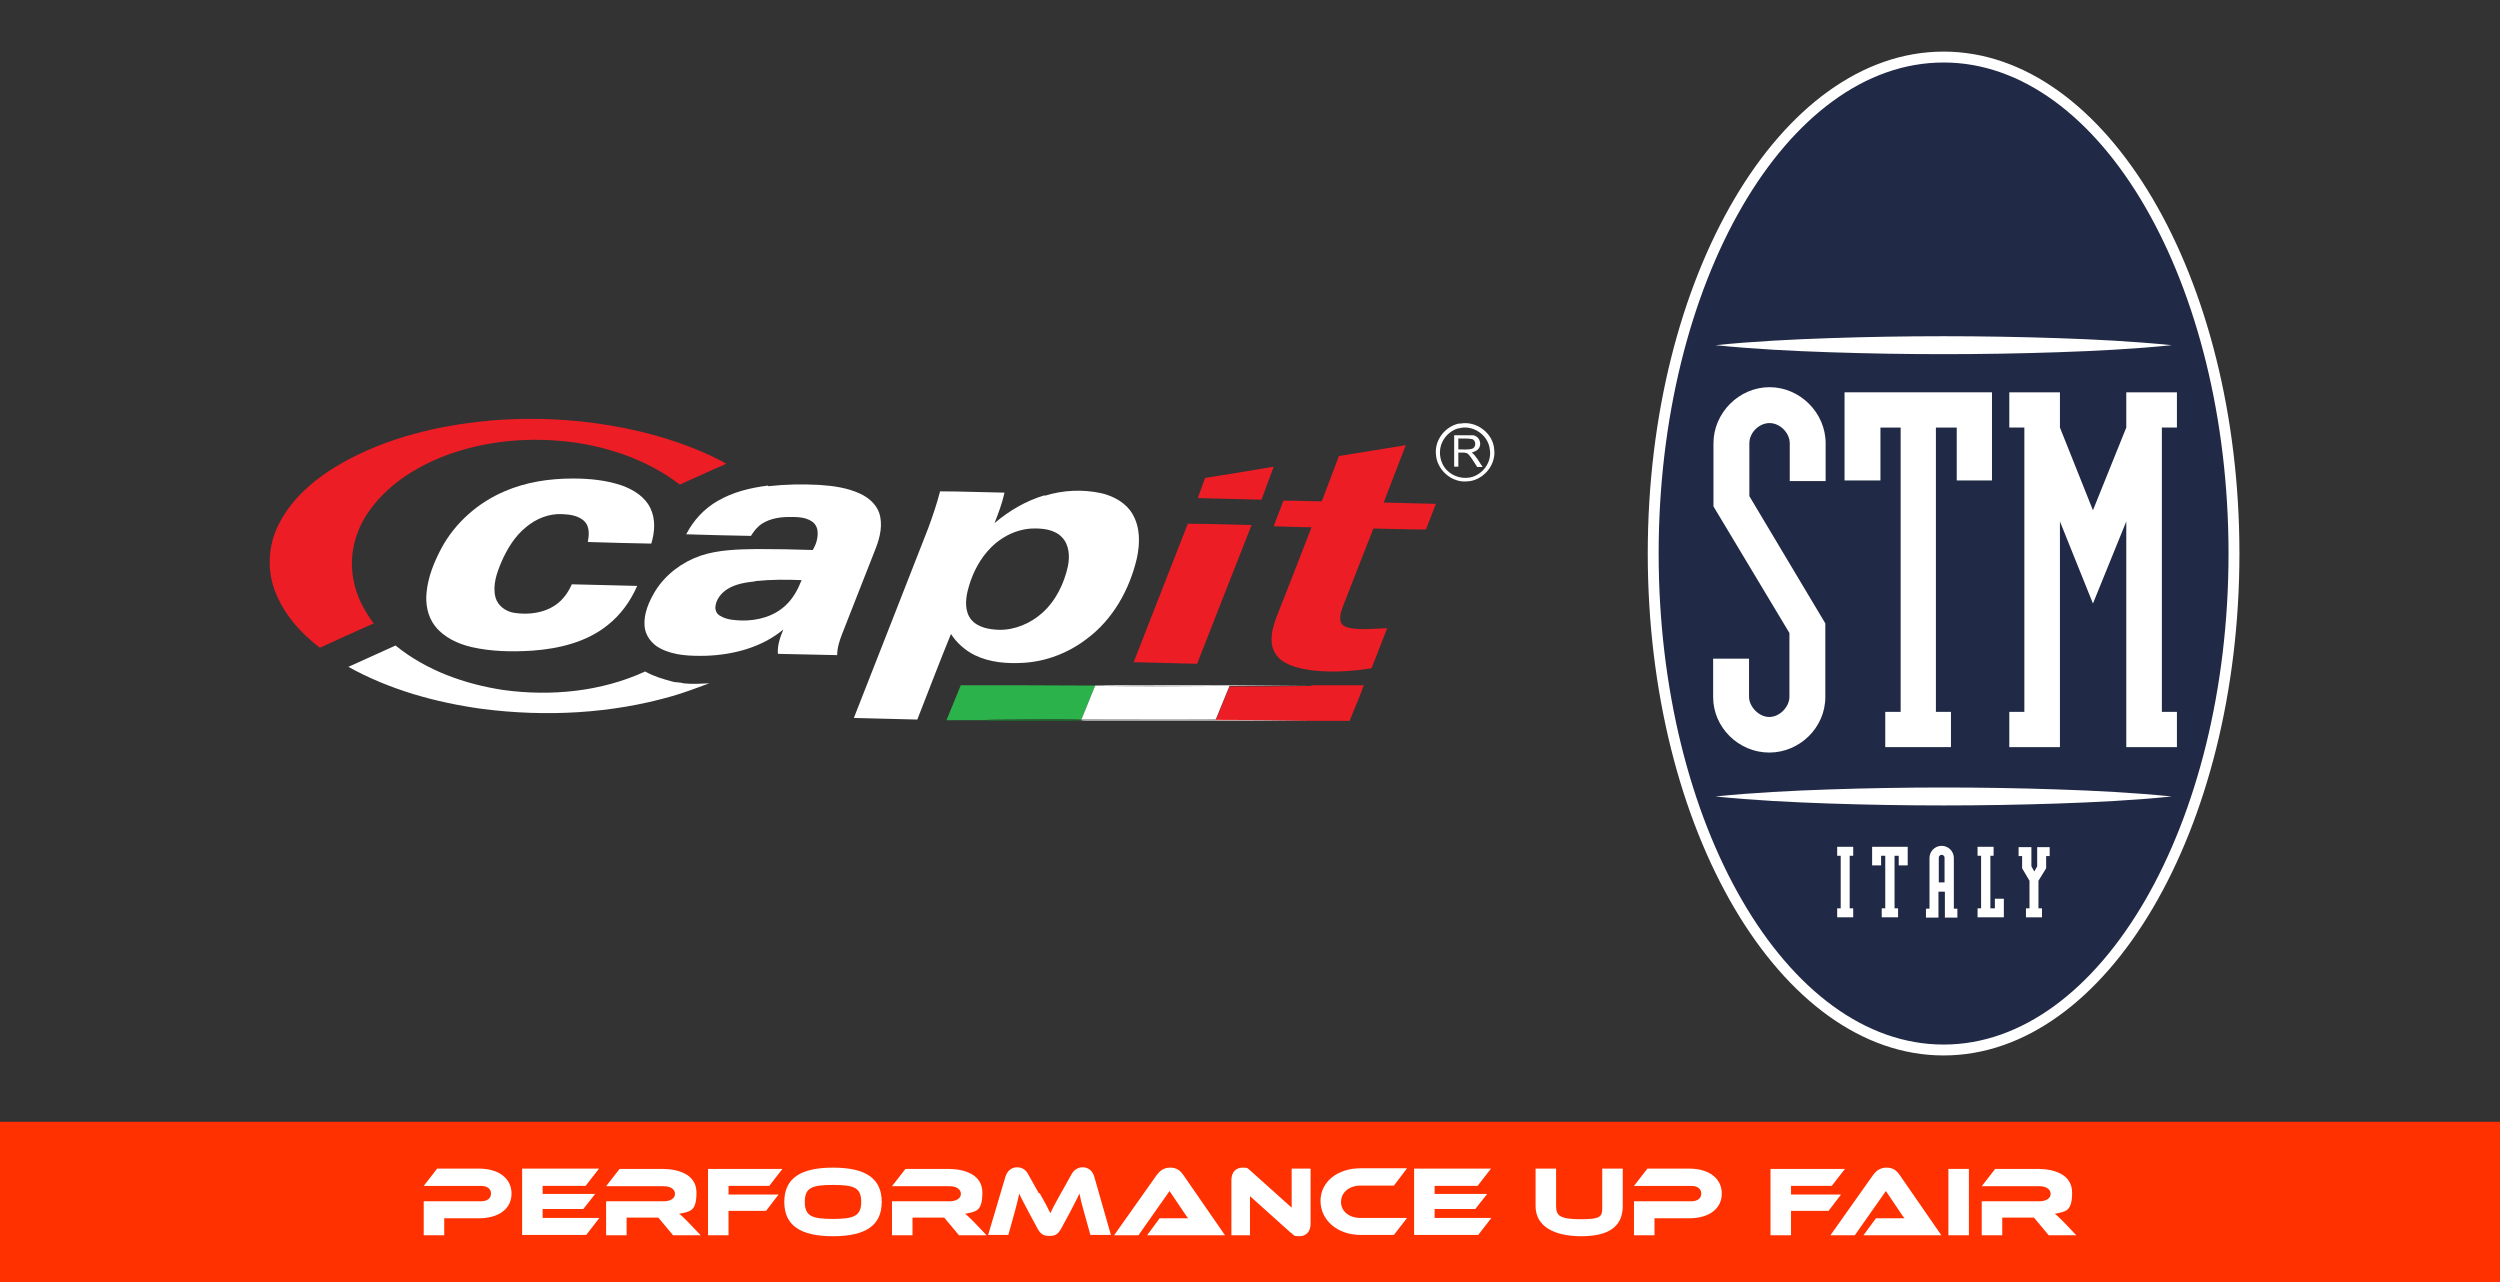 <?xml version="1.0" encoding="UTF-8"?>
<svg id="_レイヤー_1" data-name="レイヤー_1" xmlns="http://www.w3.org/2000/svg" width="780" height="400" version="1.1" viewBox="0 0 780 400">
  <rect x="0" y="0" width="780" height="400" fill="#333333" stroke="none"/>
  <!-- Generator: Adobe Illustrator 29.8.3, SVG Export Plug-In . SVG Version: 2.1.1 Build 3)  -->
  <g>
    <g>
      <g>
        <path d="M151.9,131.3c11.2-1,22.4-.8,33.6.7,12.5,1.7,24.9,4.9,36.3,10.2,1.6.8,3.2,1.5,4.8,2.5-4.9,2.1-9.7,4.4-14.5,6.5-9.2-7.1-20.5-11.2-31.9-13-14.2-2.1-29-.9-42.4,4.4-8.9,3.6-17.3,9.1-22.8,17.1-4.3,6.1-6.2,13.9-4.7,21.3.9,5,3.3,9.5,6.3,13.5-5.6,2.5-11.2,5-16.8,7.6-6.3-4.8-11.7-11-14.3-18.5-2.2-6.4-1.7-13.6,1.3-19.7,4.2-8.6,11.9-14.9,20-19.5,13.9-7.8,29.6-11.6,45.4-13.1Z" fill="#ec1d25"/>
        <path d="M417.6,142.3c7-1.1,14-2.3,21-3.4-2.3,6-4.6,11.9-6.9,17.9,5.4.1,10.9.3,16.3.4-1,2.7-2.1,5.3-3.1,8-5.5,0-10.9-.2-16.4-.3-2.9,7.3-5.7,14.6-8.6,22-.8,2.2-2,4.3-1.7,6.7.2,1.6,1.9,2.2,3.3,2.4,3.7.6,7.5.1,11.3,0-1.7,4.2-3.2,8.4-4.9,12.5-6.3,1-12.7,1.4-19,.6-3.2-.5-6.5-1.2-9.1-3.1-1.7-1.3-2.8-3.3-3-5.4-.3-2.7.5-5.4,1.4-7.9,3.7-9.4,7.4-18.8,11-28.2-3.9,0-7.9-.2-11.8-.3.9-2.7,2.1-5.3,3-8,4,0,8,.2,12,.2,1.8-4.7,3.5-9.3,5.3-14Z" fill="#ec1d25"/>
        <path d="M376.1,149.1c7.1-1.1,14.2-2.3,21.3-3.5-1.3,3.4-2.5,6.8-3.8,10.3-6.6-.2-13.2-.3-19.9-.5.8-2.1,1.5-4.2,2.3-6.3Z" fill="#ec1d25"/>
        <path d="M370.6,163.4c6.6,0,13.3.3,19.9.4-5.7,14.4-11.3,28.8-17,43.3-6.6-.2-13.2-.3-19.8-.5,5.6-14.4,11.3-28.8,16.9-43.2Z" fill="#ec1d25"/>
        <path d="M409.1,213.8c5.5,0,10.9,0,16.4,0-1.3,3.7-3,7.4-4.4,11.1-4.3,0-8.6,0-13,0-9.6-.1-19.2-.2-28.8-.2,1.4-3.5,2.9-7,4.3-10.5,8.5,0,17-.1,25.5-.2Z" fill="#ec1d25"/>
      </g>
      <path d="M455.4,132.2c5.1-1.1,10.5,2.9,10.8,8.1.6,5-3.7,9.8-8.6,9.9-4.8.4-9.4-3.7-9.6-8.6-.4-4.4,3-8.7,7.4-9.5ZM455.1,133.6c-2.2.6-4.1,2.2-5.1,4.3-1.2,2.5-.9,5.5.6,7.8,1.7,2.5,4.9,3.8,7.9,3.3,4-.7,7.1-4.8,6.3-8.9-.5-4.5-5.5-7.8-9.8-6.4Z" fill="#fff"/>
      <path d="M453.7,135.8c2,0,3.9,0,5.9,0,1.7.2,2.7,2.2,2,3.7-.4,1-1.5,1.4-2.4,1.7,1.5,1.2,2.3,3,3.4,4.5-.6,0-1.1,0-1.7,0-.9-1.3-1.6-2.6-2.6-3.8-.8-1-2.2-.6-3.3-.7,0,1.5,0,3,0,4.4-.5,0-.9,0-1.3,0,0-3.4,0-6.7,0-10.1ZM455,136.9c0,1.1,0,2.2,0,3.3,1.4,0,2.9.2,4.3-.2,1.3-.4,1.3-2.6,0-3-1.4-.3-2.9-.1-4.4-.2Z" fill="#fff"/>
      <path d="M157.4,153.3c6.7-2.9,14-4,21.3-4,5.2,0,10.5.5,15.4,2.2,3.6,1.3,7.1,3.5,8.8,7,1.7,3.5,1.4,7.5.3,11.1-6.6-.1-13.2-.3-19.8-.5.4-2.1.6-4.6-.9-6.3-1.8-1.9-4.6-2.3-7.1-2.4-4.1-.2-8.1,1.4-11.2,4-3.5,2.8-5.9,6.7-7.7,10.8-1.5,3.5-2.9,7.4-1.9,11.2.7,2.6,3.2,4.4,5.8,4.8,4.4.7,9.3.1,13-2.5,2.3-1.6,3.9-3.9,5-6.4,6.8.2,13.6.3,20.4.5-2.1,4.8-5.2,9.1-9.3,12.3-6.6,5.3-15.2,7.3-23.4,7.9-6.3.4-12.7.3-18.9-1.1-4.3-1-8.7-3-11.5-6.6-2.3-3-3-6.9-2.6-10.6.5-4.9,2.4-9.5,4.7-13.8,4.3-7.9,11.4-14.1,19.6-17.6Z" fill="#fff"/>
      <path d="M239.7,151.7c5.3-.6,10.7-.7,16.1-.4,4.3.3,8.6.9,12.5,2.7,2.6,1.2,5,3.2,6,6,1.2,3.6.3,7.5-1,10.9-3.5,9-7.1,18-10.6,27-.8,2.1-1.5,4.2-1.5,6.5-6.2-.1-12.3-.3-18.5-.4-.2-2.6.7-5.2,1.7-7.6-6.7,5.6-15.6,7.9-24.1,8.2-4.8.1-9.9,0-14.3-2.3-2.6-1.3-4.7-4-4.9-7-.3-3.9,1.4-7.7,3.4-11,3.2-5.1,8.3-8.9,14-10.9,5.7-1.9,11.7-2,17.6-2.1,5.8,0,11.7.1,17.5.3,1-1.7,1.6-3.6,1.5-5.5,0-1.5-.8-2.9-2.1-3.6-2-1.2-4.4-1.2-6.6-1.2-2.9,0-5.9.4-8.5,2-1.5.9-2.7,2.4-3.6,3.9-6.7-.1-13.4-.3-20.2-.5,2.2-4.3,5.6-8,9.8-10.4,4.8-2.8,10.2-4.1,15.7-4.8ZM235.5,181.4c-2.9.3-5.9.8-8.4,2.3-2,1.2-3.7,3.3-3.9,5.6-.1,1.2.5,2.4,1.6,2.9,2,1.2,4.4,1.3,6.6,1.4,5,.1,10.2-1.3,13.9-4.9,2.2-2.1,3.7-4.9,4.8-7.7-4.8-.2-9.6-.2-14.4.3Z" fill="#fff"/>
      <path d="M325.9,154.7c5.7-1.8,11.9-2.1,17.8-.8,3.8.9,7.6,3,9.6,6.4,2.5,4.2,2.4,9.3,1.4,13.9-2.3,9.8-7.5,19.1-15.6,25.1-5.7,4.4-12.7,7.1-19.8,7.5-5.1.3-10.5-.1-15.2-2.4-3-1.5-5.6-3.8-7.4-6.6-3.6,8.8-7,17.8-10.5,26.7-6.6-.2-13.2-.3-19.8-.5,7.7-19.7,15.5-39.4,23.2-59.2,1.4-3.8,2.7-7.6,3.7-11.5,6.7,0,13.4.3,20.1.4-.7,3.3-1.9,6.4-3.1,9.5,4.6-3.9,9.9-7,15.7-8.7ZM321.9,164.9c-5.4.3-10.4,3.1-13.9,7.2-3,3.5-5,7.8-6.1,12.3-.7,2.9-.9,6.4,1.1,8.9,2.1,2.5,5.6,3.1,8.7,3.2,4.9.1,9.8-2,13.4-5.2,4.3-3.8,6.9-9.2,8.1-14.7.6-3,.4-6.6-1.8-8.9-2.4-2.6-6.2-2.9-9.5-2.8Z" fill="#fff"/>
      <path d="M108.6,208.1c5-2.2,9.8-4.5,14.8-6.7,9.6,7.8,21.7,12.1,33.8,13.9,14.8,2,30.4.5,44.1-5.8,2.6,1.5,5.4,2.3,8.3,3.1,1.2.4,2.5.2,3.7.6,2.6.3,5.3.1,8,0-3.9,1.4-7.7,2.9-11.6,4-19.1,5.5-39.4,6.5-59.1,4-14.6-2-29.1-6-42-13.2Z" fill="#fff"/>
      <path d="M341.6,213.9h-.1c7-.2,14,0,21-.1,15.6,0,31.1,0,46.7,0-8.5.1-17,.1-25.5.2-14,0-27.9.2-41.9,0h0s-.1,0-.1,0Z" fill="#fff"/>
      <path d="M336.9,224.6h.5c14,0,28-.1,41.9,0,9.6,0,19.2.1,28.8.2-23.1,0-46.1,0-69.2,0-.5,0-1.1,0-1.6-.1l-.4-.2Z" fill="#fff"/>
      <path d="M299.9,213.8c13.9,0,27.8,0,41.7.1h.1c0,0,0,0,0,0-1.4,3.5-2.9,7.1-4.3,10.6h-.5c-7.6-.2-15.2,0-22.8,0-2.5,0-5,0-7.5.2-3.8,0-7.5,0-11.3,0,1.5-3.7,3-7.3,4.5-11Z" fill="#2bb24a"/>
      <path d="M341.7,214h0c14,.2,27.9.1,41.9,0-1.4,3.5-2.9,7-4.3,10.5-14,0-28,0-41.9,0,1.4-3.5,2.9-7.1,4.3-10.6h0Z" fill="#fff"/>
      <path d="M306.7,224.8c2.5-.2,5-.1,7.5-.2,7.6,0,15.2-.3,22.8,0l.4.2c-4.9.2-9.9,0-14.8.1-5.3,0-10.6,0-15.9,0Z" fill="#1c6d2d"/>
    </g>
    <g>
      <path d="M545.7,205.4v12c0,3,3,6.3,6.3,6.3s6.3-3.2,6.3-6.3v-19.9l-23.7-39.5v-19.7c0-9.5,8-17.5,17.5-17.5s17.5,8,17.5,17.5v11.8h-11.2v-11.8c0-3.2-3-6.3-6.3-6.3s-6.3,3-6.3,6.3v16.5l23.7,39.7v23c0,9.5-8,17.3-17.5,17.3s-17.5-7.8-17.5-17.3v-12h11.2Z" fill="#fff"/>
      <ellipse cx="606.4" cy="172.7" rx="90.6" ry="154.9" fill="#202945"/>
      <path d="M545.7,205.4v12c0,3,3,6.3,6.3,6.3s6.3-3.2,6.3-6.3v-19.9l-23.7-39.5v-19.7c0-9.5,8-17.5,17.5-17.5s17.5,8,17.5,17.5v11.8h-11.2v-11.8c0-3.2-3-6.3-6.3-6.3s-6.3,3-6.3,6.3v16.5l23.7,39.7v23c0,9.5-8,17.3-17.5,17.3s-17.5-7.8-17.5-17.3v-12h11.2Z" fill="#fff"/>
      <path d="M593,222.1v-88.7h-6.3v16.5h-11.2v-27.5h46v27.5h-11v-16.5h-6.5v88.7h4.7v11h-20.5v-11h4.7Z" fill="#fff"/>
      <path d="M642.7,133.4l10.3,25.8,10.4-25.8v-11h15.8v11h-4.7v88.7h4.7v11h-15.8v-70.4l-10.4,25.6-10.3-25.6v70.4h-15.8v-11h4.7v-88.7h-4.7v-11h15.8v11Z" fill="#fff"/>
      <path d="M577.1,267v16.4h1.1v2.8h-5v-2.8h1.1v-16.4h-1.1v-2.8h5v2.8h-1.1Z" fill="#fff"/>
      <path d="M591.1,267v16.4h1.1v2.8h-5.1v-2.8h1.1v-16.4h-1.3v3h-2.8v-5.8h11.1v5.8h-2.8v-3h-1.3Z" fill="#fff"/>
      <path d="M606.7,278.2h-1.9v8.1h-3.9v-2.8h1.1v-15.8c0-2.1,1.7-3.8,3.8-3.8s3.8,1.7,3.8,3.8v15.8h1.1v2.8h-3.9v-8.1ZM604.8,275.3h1.9v-7.7c0-.5-.4-.9-.9-.9s-.9.4-.9.9v7.7Z" fill="#fff"/>
      <path d="M621,267v16.4h1.4v-3h2.8v5.8h-8.2v-2.8h1.1v-16.4h-1.1v-2.8h5v2.8h-1.1Z" fill="#fff"/>
      <path d="M636,274.8v8.6h1.1v2.8h-5v-2.8h1.1v-8.6l-2.3-3.9v-3.8h-1.1v-2.8h4v6l.9,1.6.9-1.6v-6h3.9v2.8h-1.1v3.8l-2.4,3.9Z" fill="#fff"/>
      <path d="M535.2,107.7c11.9-1.2,23.7-1.8,35.6-2.2,11.9-.4,23.7-.6,35.6-.6,11.9,0,23.7.2,35.6.6,11.9.4,23.7,1,35.6,2.2-11.9,1.2-23.7,1.8-35.6,2.2-11.9.4-23.7.6-35.6.6-11.9,0-23.7-.2-35.6-.6-11.9-.4-23.7-1-35.6-2.2Z" fill="#fff"/>
      <path d="M535.2,248.5c11.9-1.2,23.7-1.8,35.6-2.2,11.9-.4,23.7-.6,35.6-.6,11.9,0,23.7.2,35.6.6,11.9.4,23.7,1,35.6,2.2-11.9,1.2-23.7,1.8-35.6,2.2-11.9.4-23.7.6-35.6.6-11.9,0-23.7-.2-35.6-.6-11.9-.4-23.7-1-35.6-2.2Z" fill="#fff"/>
      <path d="M606.4,329.3c-50.9,0-92.3-70.2-92.3-156.6s41.4-156.6,92.3-156.6,92.3,70.2,92.3,156.6-41.4,156.6-92.3,156.6ZM606.4,19.5c-49,0-88.9,68.7-88.9,153.2s39.9,153.2,88.9,153.2,88.9-68.7,88.9-153.2-39.9-153.2-88.9-153.2Z" fill="#fff"/>
    </g>
  </g>
  <rect y="350" width="780" height="50" fill="#ff3100"/>
  <g>
    <path d="M149.5,380.1h-10.9v5.3h-6.4v-10.6h17.9c2,0,3.1-1,3.1-2.4s-1.1-2.4-3.1-2.4h-17.9l4.2-5.4h13c6.4,0,10.2,3.2,10.2,7.8s-3.8,7.7-10.2,7.7Z" fill="#fff"/>
    <path d="M187,380l-4.1,5.3h-20v-20.7h24l-4.2,5.4h-13.4v2.5h16.4l-3.7,4.7h-12.7v2.8h17.6Z" fill="#fff"/>
    <path d="M218.6,385.4h-8.6l-4.6-5.5h-9.9v5.5h-6.4v-10.6h18c2,0,3.5-.9,3.5-2.3s-1.3-2.4-3.5-2.4h-18l4.2-5.4h13.3c4.7,0,10.7,1.5,10.7,7.4s-2,5.9-5.4,6.6c.7.5,1.5,1.3,2.9,2.7l3.8,4Z" fill="#fff"/>
    <path d="M244.2,364.6l-4.2,5.4h-12.7v2.7h15.6l-3.9,5.1h-11.7v7.6h-6.4v-20.7h23.3Z" fill="#fff"/>
    <path d="M275.1,375c0,7.4-5.1,10.7-15.2,10.7s-15.2-3.3-15.2-10.7,5.1-10.7,15.2-10.7,15.2,3.3,15.2,10.7ZM268.7,375c0-4.5-2.3-5.3-8.8-5.3s-8.8.8-8.8,5.3,2.3,5.3,8.8,5.3,8.8-.9,8.8-5.3Z" fill="#fff"/>
    <path d="M307.8,385.4h-8.6l-4.6-5.5h-9.9v5.5h-6.4v-10.6h18c2,0,3.5-.9,3.5-2.3s-1.3-2.4-3.5-2.4h-18l4.2-5.4h13.3c4.7,0,10.7,1.5,10.7,7.4s-2,5.9-5.4,6.6c.7.5,1.5,1.3,2.9,2.7l3.8,4Z" fill="#fff"/>
    <path d="M324.4,372.3c1.8,3.2,2.6,4.7,3.3,6.2.7-1.5,1.5-3,3.3-6.2l3.3-5.9c.7-1.3,1.9-2.2,3.5-2.2s3,.9,3.6,2.9l5.2,18.2h-6.4l-2-7.2c-.7-2.4-1.1-4-1.4-5.7-.7,1.5-1.5,3-2.9,5.7l-2.8,5.2c-1.1,2-2.1,2.3-3.7,2.3s-2.6-.3-3.7-2.3l-2.8-5.2c-1.5-2.9-2.3-4.3-2.9-5.7-.3,1.6-.8,3.4-1.4,5.7l-2,7.2h-6.3l5.4-18.2c.6-1.9,2-2.9,3.6-2.9s2.8.8,3.5,2.2l3.3,5.9Z" fill="#fff"/>
    <path d="M357.9,385.4l3.9-5.3h5.2c1.2,0,2.7,0,3.7,0-.6-.7-1.4-2-2.1-3l-3.7-5.5-9.7,13.8h-7.6l13.3-18.8c.9-1.2,2.1-2.3,4.2-2.3s3.2,1,4.1,2.3l13,18.8h-24.1Z" fill="#fff"/>
    <path d="M402.7,384.6l-12.7-11.4v12.2h-5.8v-17.2c0-2.8,1.7-3.9,3.5-3.9s1.5.2,2.6,1.1l12.7,11.4v-12.2h5.9v17.2c0,2.8-1.7,3.9-3.5,3.9s-1.6-.2-2.6-1.1Z" fill="#fff"/>
    <path d="M439,380l-4.1,5.3h-10.4c-7.2,0-12.5-4.6-12.5-10.6s5.3-10.2,12.5-10.2h14.5l-4.1,5.4h-10.4c-3.5,0-6.1,2.1-6.1,5.1s2.6,5,6.1,5h14.5Z" fill="#fff"/>
    <path d="M465.3,380l-4.1,5.3h-20v-20.7h24l-4.2,5.4h-13.4v2.5h16.4l-3.7,4.7h-12.7v2.8h17.6Z" fill="#fff"/>
    <path d="M506.3,376.3c0,6.3-4.3,9.4-12.9,9.4s-14.3-3.1-14.3-9.4v-11.7h6.4v11.7c0,3.1,1.3,4.1,7.9,4.1s6.5-1.1,6.5-4.1v-11.7h6.4v11.7Z" fill="#fff"/>
    <path d="M527.1,380.1h-10.9v5.3h-6.4v-10.6h17.9c2,0,3.1-1,3.1-2.4s-1.1-2.4-3.1-2.4h-17.9l4.2-5.4h13c6.4,0,10.2,3.2,10.2,7.8s-3.8,7.7-10.2,7.7Z" fill="#fff"/>
    <path d="M575.7,364.6l-4.2,5.4h-12.7v2.7h15.6l-3.9,5.1h-11.7v7.6h-6.4v-20.7h23.3Z" fill="#fff"/>
    <path d="M581.4,385.4l3.9-5.3h5.2c1.2,0,2.7,0,3.7,0-.6-.7-1.4-2-2.1-3l-3.7-5.5-9.7,13.8h-7.6l13.3-18.8c.9-1.2,2.1-2.3,4.2-2.3s3.2,1,4.1,2.3l13,18.8h-24.1Z" fill="#fff"/>
    <path d="M614.3,385.4h-6.4v-20.7h6.4v20.7Z" fill="#fff"/>
    <path d="M647.8,385.4h-8.6l-4.6-5.5h-9.9v5.5h-6.4v-10.6h18c2,0,3.5-.9,3.5-2.3s-1.3-2.4-3.5-2.4h-18l4.2-5.4h13.3c4.7,0,10.7,1.5,10.7,7.4s-2,5.9-5.4,6.6c.7.5,1.5,1.3,2.9,2.7l3.8,4Z" fill="#fff"/>
  </g>
</svg>